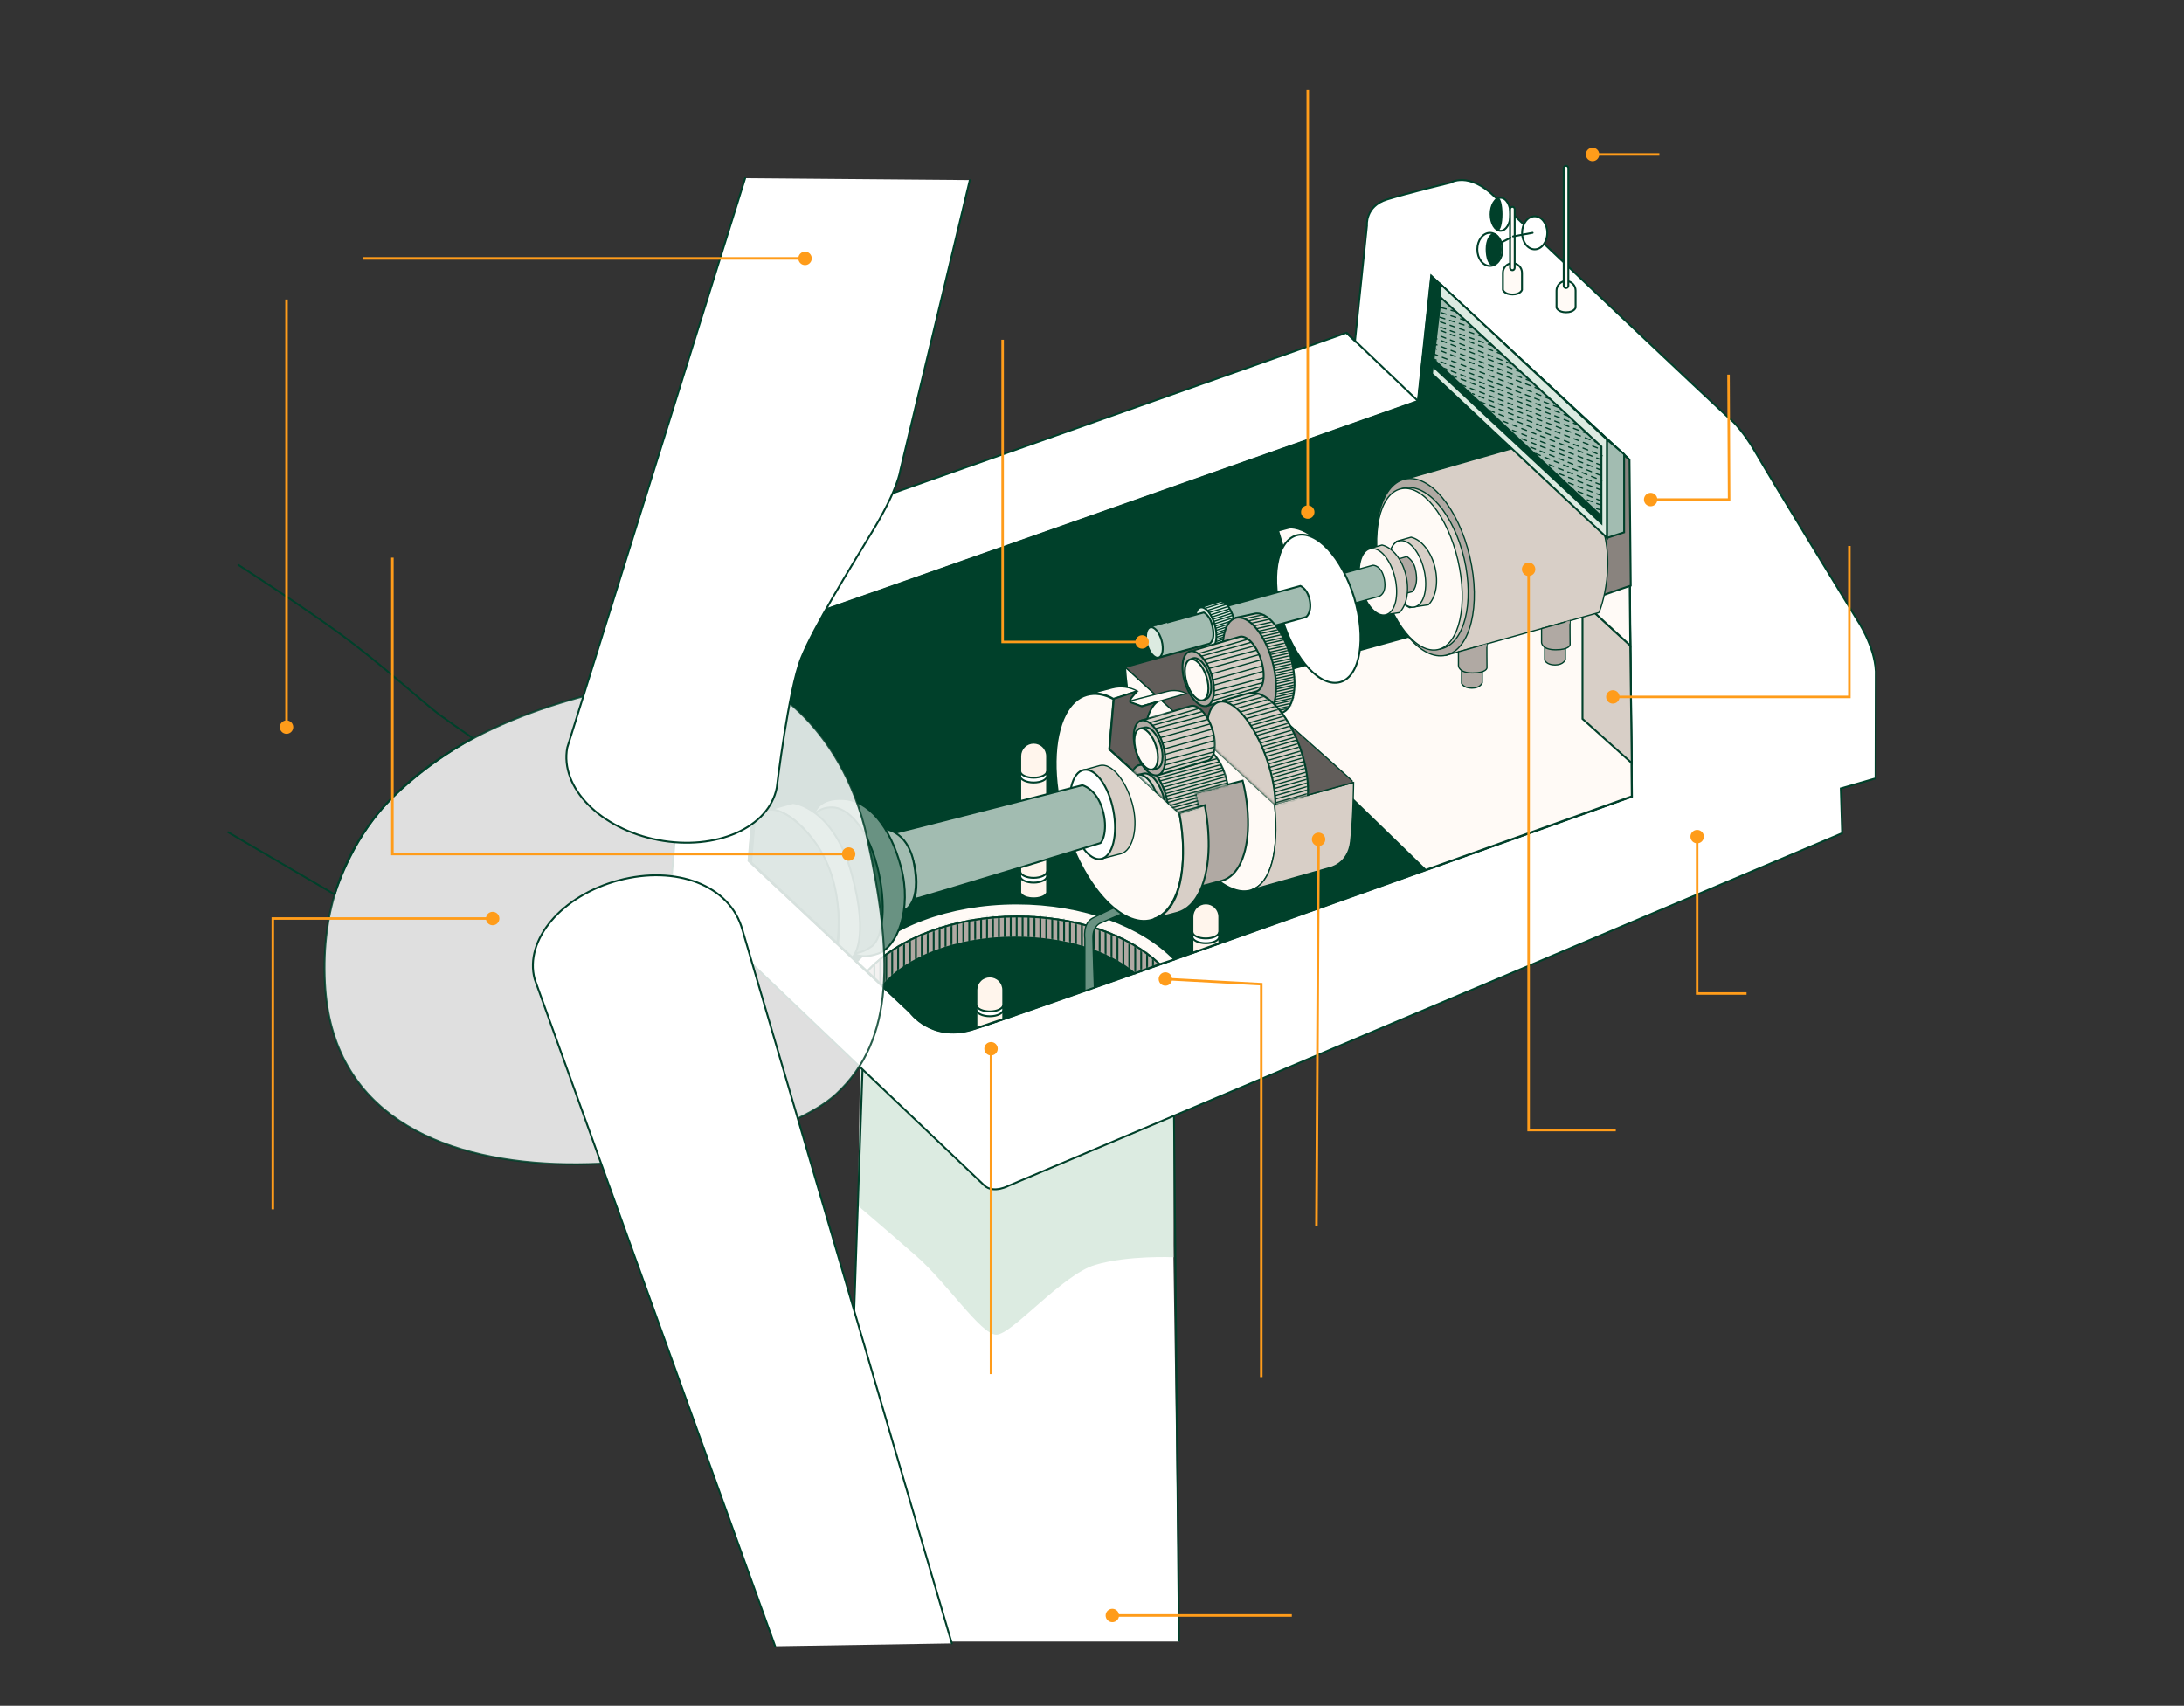 <?xml version="1.0" encoding="UTF-8"?>
<svg width="868px" height="678px" viewBox="0 0 868 678" version="1.1" xmlns="http://www.w3.org/2000/svg" xmlns:xlink="http://www.w3.org/1999/xlink">
    <rect x="0" y="0" width="868" height="678" fill="#333333" stroke="none"/>
    <title>detalle-d</title>
    <defs>
        <path d="M116.177,18.935 C103.776,7.25 83.267,-5.68434189e-14 59.524,-5.68434189e-14 C34.169,-5.68434189e-14 12.01,8.748 0,21.788 L6.153,27.568 C15.386,16.217 35.438,8.356 58.694,8.356 C78.593,8.356 95.773,13.803 106.209,22.579 L116.177,18.935 Z" id="path-1"></path>
        <path d="M69.473,51.581 C68.415,48.538 67.041,44.236 67.203,42.796 C67.47,40.478 74.205,27.085 68.911,15.676 C63.616,4.267 56.166,-1.676 47.924,0.413 C39.683,2.502 39.597,6.442 35.924,9.218 C33.453,11.269 31.427,13.805 29.972,16.668 L-5.68434189e-14,24.967 L59.267,79.398 L90.688,70.736 C90.927,70.707 81.197,61.998 69.473,51.581 Z" id="path-3"></path>
        <path d="M18.077,39.517 C23.085,38.134 24.754,28.194 21.702,17.329 C18.649,6.464 12.163,-1.215 7.183,0.159 L0,1.714 L10.932,41.063 L18.077,39.517 Z" id="path-5"></path>
        <path d="M28.398,52.614 C35.247,50.296 36.64,36.712 31.517,22.279 C26.395,7.846 16.694,-1.979 9.844,0.339 L0,3.067 L18.544,55.342 L28.398,52.614 Z" id="path-7"></path>
        <path d="M48.964,36.687 L47.276,35.733 C47.028,34.56 46.322,31.536 45.845,30.115 C44.948,28.14 43.776,26.303 42.363,24.658 C42.815,21.383 42.738,18.056 42.134,14.804 C41.689,12.715 40.783,10.751 39.483,9.057 C38.182,7.362 36.52,5.978 34.617,5.008 C33.52,4.55 30.906,5.275 30.696,5.37 C30.487,5.466 18.792,9.253 15.234,10.397 C15.41,9.793 15.623,9.201 15.873,8.623 C17.628,4.626 19.345,4.14 19.345,4.14 L12.916,6.047 L8.299,4.378 C8.299,4.378 7.955,3.691 8.919,2.47 C9.599,1.608 10.325,0.784 11.094,5.68434189e-14 L1.764,3.033 L0,23.065 L27.863,48.42 L35.294,46.131 L34.15,40.493 L48.964,36.687 Z" id="path-9"></path>
    </defs>
    <g id="Page-1" stroke="none" stroke-width="1" fill="none" fill-rule="evenodd">
        <g id="detalle-d">
            <rect id="Rectangle" fill-rule="nonzero" x="0" y="0" width="868" height="677.57" rx="15"></rect>
            <polygon id="Path" fill="#FFFFFF" fill-rule="nonzero" points="468.562 652.484 465.414 433.599 343.208 413.166 334.947 652.484"></polygon>
            <path d="M340.976,479.225 C340.976,479.225 352.098,488.678 364.194,499.257 C376.29,509.836 389.721,530.278 395.874,530.498 C402.026,530.717 422.059,506.65 435.261,502.748 C448.463,498.847 466.416,499.705 466.416,499.705 L466.416,418.737 L341.93,416.075 L340.976,479.225 Z" id="Path" fill="#DCEBE1" fill-rule="nonzero"></path>
            <polyline id="Path" stroke="#00402A" stroke-width="0.75" points="468.562 652.484 466.368 418.718 343.208 413.166 334.947 652.484"></polyline>
            <path d="M745.512,266.826 C745.006,256.466 738.071,246.364 738.071,246.364 C738.071,246.364 704.055,190.837 697.95,180.201 C691.845,169.565 687.142,166.092 686.503,165.587 C685.644,164.9 604.399,88.32 594.03,78.17 C583.661,68.02 576.497,72.59 576.497,72.59 C576.497,72.59 560.023,76.577 551.257,79.267 C542.49,81.957 543.282,89.636 543.282,89.636 L538.512,135.558 L535.088,132.286 C535.088,132.286 295.712,216.993 284.714,220.752 C275.241,223.995 275.709,242.253 275.709,242.253 L267.018,347.708 L294.444,379.121 L294.444,378.892 C297.534,381.839 387.574,467.806 391.228,471.202 C394.881,474.598 401.063,471.202 401.063,471.202 L732.138,331.167 L731.604,313.367 L745.426,309.38 L745.512,266.826 Z M386,409.245 C370.051,413.767 361.819,402.339 361.819,402.339 L297.611,342.109 L304.049,265.385 C304.784,249.293 316.45,246.364 316.45,246.364 C317.547,246.364 563.629,159.482 563.629,159.482 L568.914,109.878 L647.135,182.376 L648.47,316.563 C648.47,316.563 401.94,404.705 386,409.245 Z" id="Shape" stroke="#00402A" stroke-width="0.75" fill="#FFFFFF" fill-rule="nonzero" stroke-linecap="round" stroke-line="round"></path>
            <path d="M386,409.245 C370.051,413.767 361.819,402.339 361.819,402.339 L297.611,342.109 L304.05,265.385 C304.784,249.293 316.45,246.364 316.45,246.364 C317.547,246.364 563.629,159.482 563.629,159.482 L568.914,109.878 L647.135,182.376 L648.47,316.563 C648.47,316.563 401.94,404.705 386,409.245 Z" id="Path" stroke="#00402A" fill="#00402A" fill-rule="nonzero"></path>
            <line x1="535.155" y1="132.247" x2="563.667" y2="159.491" id="Path" stroke="#00402A" stroke-width="0.75"></line>
            <polygon id="Path" fill="#00402A" fill-rule="nonzero" points="563.667 159.491 567.187 157.965 571.699 112.406 568.952 109.859"></polygon>
            <path d="M459.309,260.74 C459.309,260.74 457.019,248.692 456.895,248.501" id="Path" stroke="#00402A" stroke-width="0.75" stroke-linecap="round" stroke-line="round"></path>
            <path d="M416.144,354.843 L416.144,300.537 C416.144,299.125 415.583,297.771 414.585,296.773 C413.587,295.775 412.233,295.214 410.821,295.214 C410.121,295.213 409.428,295.35 408.781,295.617 C408.134,295.883 407.546,296.275 407.051,296.77 C406.556,297.264 406.163,297.851 405.895,298.498 C405.627,299.144 405.489,299.837 405.489,300.537 L405.489,354.843 C405.489,354.843 406.319,357.047 410.821,357.047 C415.324,357.047 416.144,354.843 416.144,354.843 Z" id="Path" stroke="#00402A" stroke-width="0.75" fill="#FFF5EC" fill-rule="nonzero" stroke-linecap="round" stroke-line="round"></path>
            <path d="M405.498,346.44 C405.622,347.813 407.95,348.91 410.802,348.91 C413.654,348.91 416.106,347.756 416.106,346.325 L416.106,348.233 C416.106,349.664 413.731,350.818 410.802,350.818 C407.874,350.818 405.489,349.664 405.489,348.233 L405.498,346.44 Z" id="Path" stroke="#00402A" stroke-width="0.75" fill="#FFFFFF" fill-rule="nonzero" stroke-linecap="round" stroke-line="round"></path>
            <path d="M405.498,306.642 C405.622,308.016 407.95,309.113 410.802,309.113 C413.654,309.113 416.106,307.959 416.106,306.528 L416.106,308.436 C416.106,309.867 413.731,311.021 410.802,311.021 C407.874,311.021 405.489,309.867 405.489,308.436 L405.498,306.642 Z" id="Path" stroke="#00402A" stroke-width="0.75" fill="#FFFFFF" fill-rule="nonzero" stroke-linecap="round" stroke-line="round"></path>
            <path d="M484.587,374.895 L484.587,364.402 C484.587,362.988 484.026,361.631 483.026,360.631 C482.026,359.631 480.669,359.069 479.255,359.069 C477.841,359.069 476.484,359.631 475.484,360.631 C474.484,361.631 473.923,362.988 473.923,364.402 L473.923,378.711 L484.587,374.895 Z" id="Path" stroke="#00402A" stroke-width="0.75" fill="#FFF5EC" fill-rule="nonzero" stroke-linecap="round" stroke-line="round"></path>
            <path d="M473.932,370.516 C474.056,371.89 476.384,372.987 479.236,372.987 C482.088,372.987 484.54,371.823 484.54,370.392 L484.54,372.3 C484.54,373.731 482.164,374.895 479.236,374.895 C476.307,374.895 473.923,373.731 473.923,372.3 L473.932,370.516 Z" id="Path" stroke="#00402A" stroke-width="0.75" fill="#FFFFFF" fill-rule="nonzero" stroke-linecap="round" stroke-line="round"></path>
            <path d="M398.726,405.039 L398.726,393.439 C398.726,392.739 398.588,392.046 398.319,391.4 C398.051,390.753 397.658,390.166 397.163,389.672 C396.668,389.177 396.08,388.786 395.433,388.519 C394.786,388.252 394.093,388.115 393.393,388.116 C392.693,388.115 392,388.252 391.353,388.519 C390.706,388.786 390.118,389.177 389.623,389.672 C389.128,390.166 388.735,390.753 388.467,391.4 C388.199,392.046 388.061,392.739 388.061,393.439 L388.061,408.606 L398.726,405.039 Z" id="Path" stroke="#00402A" stroke-width="0.75" fill="#FFF5EC" fill-rule="nonzero" stroke-linecap="round" stroke-line="round"></path>
            <path d="M388.089,399.544 C388.213,400.918 390.541,402.015 393.393,402.015 C396.245,402.015 398.706,400.86 398.706,399.43 L398.706,401.337 C398.706,402.768 396.322,403.922 393.393,403.922 C390.465,403.922 388.08,402.768 388.08,401.337 L388.089,399.544 Z" id="Path" stroke="#00402A" stroke-width="0.75" fill="#FFFFFF" fill-rule="nonzero" stroke-linecap="round" stroke-line="round"></path>
            <polygon id="Path" stroke="#00402A" stroke-width="0.75" fill="#FFFAF6" fill-rule="nonzero" stroke-linecap="round" stroke-line="round" points="647.659 228.85 490.645 272.139 566.586 345.762 648.527 316.515"></polygon>
            <path d="M647.927,256.59 C647.927,256.686 628.944,239.095 628.944,239.095 L628.944,285.732 L648.527,303.313 L647.927,256.59 Z" id="Path" stroke="#00402A" stroke-width="0.75" fill="#D8CFC7" fill-rule="nonzero" stroke-linecap="round" stroke-line="round"></path>
            <polygon id="Path" stroke="#00402A" stroke-width="0.75" fill="#FFFAF6" fill-rule="nonzero" stroke-linecap="round" stroke-line="round" points="647.688 232.199 628.944 239.105 647.936 256.59"></polygon>
            <path d="M344.696,386.075 C356.706,373.035 378.865,364.287 404.22,364.287 C427.963,364.287 448.453,371.537 460.873,383.223 L466.759,381.315 C453.767,367.96 430.51,359.108 404.058,359.108 C376.996,359.108 353.338,368.38 340.527,382.202 L344.696,386.075 Z" id="Path" stroke="#00402A" stroke-width="0.75" fill="#FFFAF6" fill-rule="nonzero" stroke-linecap="round" stroke-line="round"></path>
            <path d="M460.873,383.222 C448.472,371.537 427.963,364.287 404.22,364.287 C378.865,364.287 356.706,373.035 344.696,386.075 L350.849,391.855 C360.082,380.504 380.134,372.643 403.39,372.643 C423.289,372.643 440.469,378.09 450.905,386.866 L460.873,383.222 Z" id="Path" stroke="#00402A" stroke-width="0.75" fill="#B0A9A3" fill-rule="nonzero" stroke-linecap="round" stroke-line="round"></path>
            <g id="Clipped" transform="translate(344.696, 364.287)">
                <mask id="mask-2" fill="white">
                    <use xlink:href="#path-1"></use>
                </mask>
                <g id="Path"></g>
                <g id="Group" mask="url(#mask-2)" stroke="#00402A" stroke-linecap="round" stroke-line="round" stroke-width="0.75">
                    <g transform="translate(2.323, -1.307)" id="Path">
                        <line x1="0.5" y1="19.689" x2="0.5" y2="26.071"></line>
                        <line x1="2.856" y1="17.934" x2="2.856" y2="28.189"></line>
                        <line x1="5.213" y1="14.519" x2="5.213" y2="28.189"></line>
                        <line x1="7.569" y1="14.805" x2="7.569" y2="25.136"></line>
                        <line x1="9.925" y1="12.525" x2="9.925" y2="23.495"></line>
                        <line x1="12.281" y1="11.552" x2="12.281" y2="21.254"></line>
                        <line x1="14.637" y1="9.664" x2="14.637" y2="21.034"></line>
                        <line x1="16.993" y1="9.063" x2="16.993" y2="20.472"></line>
                        <line x1="19.35" y1="7.422" x2="19.35" y2="18.573"></line>
                        <line x1="21.706" y1="7.422" x2="21.706" y2="17.114"></line>
                        <line x1="24.062" y1="6.268" x2="24.062" y2="14.986"></line>
                        <line x1="26.418" y1="4.694" x2="26.418" y2="14.767"></line>
                        <line x1="28.774" y1="4.141" x2="28.774" y2="13.87"></line>
                        <line x1="31.131" y1="3.511" x2="31.131" y2="13.87"></line>
                        <line x1="33.487" y1="2.729" x2="33.487" y2="13.088"></line>
                        <line x1="35.843" y1="1.947" x2="35.843" y2="11.972"></line>
                        <line x1="38.199" y1="1.947" x2="38.199" y2="12.42"></line>
                        <line x1="40.555" y1="1.317" x2="40.555" y2="11.638"></line>
                        <line x1="42.911" y1="1.317" x2="42.911" y2="11.638"></line>
                        <line x1="45.267" y1="0.601" x2="45.267" y2="11.409"></line>
                        <line x1="47.624" y1="0.601" x2="47.624" y2="11.075"></line>
                        <line x1="49.98" y1="0.601" x2="49.98" y2="10.064"></line>
                        <line x1="52.326" y1="0" x2="52.326" y2="10.064"></line>
                        <line x1="54.683" y1="0" x2="54.683" y2="9.664"></line>
                        <line x1="57.039" y1="0" x2="57.039" y2="10.513"></line>
                        <line x1="59.395" y1="0.601" x2="59.395" y2="9.845"></line>
                        <line x1="61.751" y1="0.601" x2="61.751" y2="10.064"></line>
                        <line x1="64.107" y1="0.601" x2="64.107" y2="10.064"></line>
                        <line x1="66.463" y1="0.601" x2="66.463" y2="10.627"></line>
                        <line x1="68.82" y1="0.601" x2="68.82" y2="10.513"></line>
                        <line x1="71.176" y1="0.601" x2="71.176" y2="11.409"></line>
                        <line x1="73.532" y1="1.317" x2="73.532" y2="11.743"></line>
                        <line x1="75.888" y1="1.508" x2="75.888" y2="10.904"></line>
                        <line x1="78.244" y1="1.947" x2="78.244" y2="12.268"></line>
                        <line x1="80.601" y1="2.729" x2="80.601" y2="13.422"></line>
                        <line x1="82.957" y1="2.729" x2="82.957" y2="14.319"></line>
                        <line x1="85.313" y1="2.729" x2="85.313" y2="15.778"></line>
                        <line x1="87.669" y1="4.141" x2="87.669" y2="16.398"></line>
                        <line x1="90.025" y1="5.333" x2="90.025" y2="15.549"></line>
                        <line x1="92.381" y1="6.001" x2="92.381" y2="18.01"></line>
                        <line x1="94.738" y1="7.107" x2="94.738" y2="18.344"></line>
                        <line x1="97.094" y1="8.071" x2="97.094" y2="20.7"></line>
                        <line x1="99.45" y1="9.063" x2="99.45" y2="22.15"></line>
                        <line x1="101.806" y1="10.904" x2="101.806" y2="23.161"></line>
                        <line x1="104.162" y1="12.01" x2="104.162" y2="25.136"></line>
                        <line x1="106.518" y1="13.87" x2="106.518" y2="23.495"></line>
                        <line x1="108.875" y1="15.349" x2="108.875" y2="23.495"></line>
                        <line x1="111.231" y1="17.934" x2="111.231" y2="21.368"></line>
                    </g>
                </g>
            </g>
            <path d="M431.159,393.763 L431.159,373.159 C431.159,373.159 430.205,366.997 434.249,364.927 C438.294,362.857 445.324,359.623 445.324,359.623 L447.671,362.418 L437.598,366.806 C437.598,366.806 434.297,367.759 434.354,372.644 C434.431,378.529 434.936,392.437 434.936,392.437 L431.159,393.763 Z" id="Path" stroke="#00402A" stroke-width="0.5" fill="#699282" fill-rule="nonzero" stroke-linecap="round" stroke-line="round"></path>
            <path d="M636.995,236.711 C636.995,236.501 648.117,232.771 648.117,232.771 L647.621,182.862 L626.196,163.03 L636.995,236.711 Z" id="Path" stroke="#00402A" stroke-width="0.75" fill="#89837E" fill-rule="nonzero"></path>
            <path d="M603.598,177.568 L559.022,190.341 L574.542,260.492 C574.542,260.492 635.192,243.56 635.459,243.474 C635.726,243.388 643.92,222.268 634.352,203.324 C624.785,184.379 603.216,177.606 603.598,177.568 Z" id="Path" stroke="#00402A" stroke-width="0.5" fill="#D8CFC7" fill-rule="nonzero" stroke-linecap="round" stroke-line="round"></path>
            <path d="M574.63,260.44 C584.394,258.164 588.658,240.651 584.153,221.323 C579.648,201.995 568.081,188.172 558.317,190.448 C548.553,192.724 544.29,210.237 548.795,229.564 C553.299,248.892 564.867,262.716 574.63,260.44 Z" id="Path" stroke="#00402A" stroke-width="0.5" fill="#B0A9A3" fill-rule="nonzero" stroke-linecap="round" stroke-line="round"></path>
            <path d="M572.824,257.866 C581.957,255.737 586.029,239.716 581.918,222.081 C577.808,204.447 567.073,191.877 557.94,194.006 C548.807,196.134 544.735,212.155 548.845,229.79 C552.956,247.425 563.691,259.995 572.824,257.866 Z" id="Path" stroke="#00402A" stroke-width="0.5" fill="#D8CFC7" fill-rule="nonzero" stroke-linecap="round" stroke-line="round"></path>
            <path d="M571.579,258.161 C580.024,256.193 583.539,240.301 579.428,222.667 C575.318,205.032 565.14,192.332 556.695,194.3 C548.249,196.269 544.735,212.16 548.845,229.795 C552.955,247.429 563.134,260.129 571.579,258.161 Z" id="Path" stroke="#00402A" stroke-width="0.5" fill="#FFFAF6" fill-rule="nonzero" stroke-linecap="round" stroke-line="round"></path>
            <path d="M567.702,240.393 C570.564,237.531 571.766,231.808 570.354,225.712 C568.856,219.292 564.926,214.484 560.815,213.531 L555.025,215.162 C552.087,218.024 550.885,223.747 552.306,229.909 C553.603,235.471 556.723,239.821 560.195,241.509 L567.702,240.393 Z" id="Path" stroke="#00402A" stroke-width="0.5" fill="#D8CFC7" fill-rule="nonzero" stroke-linecap="round" stroke-line="round"></path>
            <path d="M562.243,241.252 C565.993,240.378 567.663,233.788 565.972,226.533 C564.281,219.278 559.87,214.106 556.119,214.98 C552.369,215.854 550.699,222.444 552.39,229.699 C554.081,236.954 558.492,242.127 562.243,241.252 Z" id="Path" stroke="#00402A" stroke-width="0.5" fill="#FFFAF6" fill-rule="nonzero" stroke-linecap="round" stroke-line="round"></path>
            <path d="M558.182,235.976 L561.349,235.146 C561.349,235.146 564.039,232.733 562.523,226.275 C562.332,225.24 561.929,224.256 561.34,223.384 C560.75,222.513 559.987,221.772 559.098,221.21 C559.022,221.21 557.524,221.687 554.948,222.412" id="Path" fill="#B0A9A3" fill-rule="nonzero"></path>
            <path d="M558.182,235.976 L561.349,235.146 C561.349,235.146 564.039,232.733 562.523,226.275 C562.332,225.24 561.929,224.256 561.34,223.384 C560.75,222.513 559.987,221.772 559.098,221.21 C559.022,221.21 557.524,221.687 554.948,222.412" id="Path" stroke="#00402A" stroke-width="0.5" stroke-linecap="round" stroke-line="round"></path>
            <path d="M556.17,243.493 C559.031,240.631 560.233,234.908 558.812,228.812 C557.324,222.392 553.394,217.585 549.273,216.631 L543.482,218.262 C540.554,221.124 539.342,226.847 540.773,233.01 C542.071,238.571 545.19,242.921 548.653,244.609 L556.17,243.493 Z" id="Path" stroke="#00402A" stroke-width="0.5" fill="#D8CFC7" fill-rule="nonzero" stroke-linecap="round" stroke-line="round"></path>
            <path d="M550.699,244.373 C554.449,243.499 556.119,236.909 554.428,229.654 C552.737,222.399 548.326,217.226 544.575,218.1 C540.825,218.975 539.155,225.564 540.846,232.819 C542.537,240.074 546.948,245.247 550.699,244.373 Z" id="Path" stroke="#00402A" stroke-width="0.5" fill="#FFFAF6" fill-rule="nonzero" stroke-linecap="round" stroke-line="round"></path>
            <path d="M533.533,241.051 L547.975,237.083 C547.975,237.083 551.228,236.253 550.208,230.405 C549.187,224.558 545.657,224.682 545.657,224.682 L530.328,228.888 C530.328,228.888 528.725,230.338 529.689,235.432 C530.652,240.526 533.256,240.994 533.256,240.994" id="Path" fill="#A2BCB1" fill-rule="nonzero"></path>
            <path d="M533.533,241.051 L547.975,237.083 C547.975,237.083 551.228,236.253 550.208,230.405 C549.187,224.558 545.657,224.682 545.657,224.682 L530.328,228.888 C530.328,228.888 528.725,230.338 529.689,235.432 C530.652,240.526 533.256,240.994 533.256,240.994" id="Path" stroke="#00402A" stroke-width="0.5" stroke-linecap="round" stroke-line="round"></path>
            <polygon id="Path" stroke="#00402A" stroke-width="0.75" fill="#DCEBE1" fill-rule="nonzero" stroke-linecap="round" stroke-line="round" points="569.124 148.578 638.721 213.788 638.721 174.792 572.643 113.055"></polygon>
            <polygon id="Path" stroke="#00402A" stroke-width="0.75" fill="#A2BCB1" fill-rule="nonzero" stroke-linecap="round" stroke-line="round" points="572.643 118.292 636.46 177.511 636.46 208.027 569.429 145.545"></polygon>
            <path d="M636.461,204.707 C636.356,204.63 569.686,142.263 569.686,142.263 L569.391,145.535 L636.069,207.683 C636.121,206.682 636.252,205.687 636.461,204.707 Z" id="Path" fill="#00402A" fill-rule="nonzero"></path>
            <polygon id="Path" stroke="#00402A" stroke-width="0.75" fill="#A2BCB1" fill-rule="nonzero" stroke-linecap="round" stroke-line="round" points="638.721 213.788 645.484 211.594 645.484 180.535 638.721 174.792"></polygon>
            <line x1="634.658" y1="175.832" x2="633.77" y2="175.488" id="Path" stroke="#00402A" stroke-width="0.5" stroke-linecap="round" stroke-line="round"></line>
            <line x1="631.939" y1="174.773" x2="585.245" y2="156.477" id="Path" stroke="#00402A" stroke-width="0.5" stroke-linecap="round" stroke-line="round" stroke-dasharray="2.06"></line>
            <line x1="584.329" y1="156.114" x2="583.442" y2="155.771" id="Path" stroke="#00402A" stroke-width="0.5" stroke-linecap="round" stroke-line="round"></line>
            <line x1="588.355" y1="159.711" x2="636.461" y2="178.684" id="Path" stroke="#00402A" stroke-width="0.5" stroke-linecap="round" stroke-line="round" stroke-dasharray="2"></line>
            <line x1="592.046" y1="163.164" x2="636.718" y2="181.136" id="Path" stroke="#00402A" stroke-width="0.5" stroke-linecap="round" stroke-line="round" stroke-dasharray="2"></line>
            <line x1="636.46" y1="182.757" x2="595.766" y2="166.779" id="Path" stroke="#00402A" stroke-width="0.5" stroke-linecap="round" stroke-line="round" stroke-dasharray="2"></line>
            <line x1="636.46" y1="184.961" x2="599" y2="170.175" id="Path" stroke="#00402A" stroke-width="0.5" stroke-linecap="round" stroke-line="round" stroke-dasharray="2"></line>
            <line x1="636.46" y1="186.888" x2="602.902" y2="173.638" id="Path" stroke="#00402A" stroke-width="0.5" stroke-linecap="round" stroke-line="round" stroke-dasharray="2"></line>
            <line x1="636.222" y1="188.986" x2="606.756" y2="177.091" id="Path" stroke="#00402A" stroke-width="0.5" stroke-linecap="round" stroke-line="round" stroke-dasharray="2"></line>
            <line x1="610.323" y1="180.258" x2="636.613" y2="191.028" id="Path" stroke="#00402A" stroke-width="0.5" stroke-linecap="round" stroke-line="round" stroke-dasharray="2"></line>
            <line x1="636.165" y1="192.669" x2="614.234" y2="184.112" id="Path" stroke="#00402A" stroke-width="0.5" stroke-linecap="round" stroke-line="round" stroke-dasharray="2"></line>
            <line x1="636.461" y1="194.824" x2="617.974" y2="187.632" id="Path" stroke="#00402A" stroke-width="0.5" stroke-linecap="round" stroke-line="round" stroke-dasharray="2"></line>
            <line x1="636.46" y1="196.98" x2="621.77" y2="191.256" id="Path" stroke="#00402A" stroke-width="0.5" stroke-linecap="round" stroke-line="round" stroke-dasharray="2"></line>
            <line x1="636.46" y1="199.126" x2="625.061" y2="194.481" id="Path" stroke="#00402A" stroke-width="0.5" stroke-linecap="round" stroke-line="round" stroke-dasharray="2"></line>
            <line x1="636.46" y1="200.824" x2="628.572" y2="197.829" id="Path" stroke="#00402A" stroke-width="0.5" stroke-linecap="round" stroke-line="round" stroke-dasharray="2"></line>
            <line x1="636.46" y1="202.751" x2="632.254" y2="201.511" id="Path" stroke="#00402A" stroke-width="0.5" stroke-linecap="round" stroke-line="round" stroke-dasharray="2"></line>
            <line x1="630.966" y1="172.417" x2="580.408" y2="152.785" id="Path" stroke="#00402A" stroke-width="0.5" stroke-linecap="round" stroke-line="round" stroke-dasharray="2"></line>
            <line x1="627.217" y1="168.935" x2="577.184" y2="149.275" id="Path" stroke="#00402A" stroke-width="0.5" stroke-linecap="round" stroke-line="round" stroke-dasharray="2"></line>
            <line x1="623.468" y1="165.453" x2="573.845" y2="146.327" id="Path" stroke="#00402A" stroke-width="0.5" stroke-linecap="round" stroke-line="round" stroke-dasharray="2"></line>
            <line x1="619.28" y1="161.905" x2="569.934" y2="142.76" id="Path" stroke="#00402A" stroke-width="0.5" stroke-linecap="round" stroke-line="round" stroke-dasharray="2"></line>
            <line x1="616.113" y1="158.633" x2="570.163" y2="140.833" id="Path" stroke="#00402A" stroke-width="0.5" stroke-linecap="round" stroke-line="round" stroke-dasharray="2"></line>
            <line x1="611.926" y1="154.75" x2="570.049" y2="138.448" id="Path" stroke="#00402A" stroke-width="0.5" stroke-linecap="round" stroke-line="round" stroke-dasharray="2"></line>
            <line x1="608.434" y1="151.507" x2="570.325" y2="136.807" id="Path" stroke="#00402A" stroke-width="0.5" stroke-linecap="round" stroke-line="round" stroke-dasharray="2"></line>
            <line x1="604.59" y1="147.939" x2="570.106" y2="134.317" id="Path" stroke="#00402A" stroke-width="0.5" stroke-linecap="round" stroke-line="round" stroke-dasharray="2"></line>
            <line x1="600.641" y1="144.629" x2="570.44" y2="132.782" id="Path" stroke="#00402A" stroke-width="0.5" stroke-linecap="round" stroke-line="round" stroke-dasharray="2"></line>
            <line x1="596.94" y1="140.842" x2="570.955" y2="130.75" id="Path" stroke="#00402A" stroke-width="0.5" stroke-linecap="round" stroke-line="round" stroke-dasharray="2"></line>
            <line x1="593.334" y1="137.494" x2="570.612" y2="129.386" id="Path" stroke="#00402A" stroke-width="0.5" stroke-linecap="round" stroke-line="round" stroke-dasharray="2"></line>
            <line x1="589.499" y1="133.945" x2="571.127" y2="127.468" id="Path" stroke="#00402A" stroke-width="0.5" stroke-linecap="round" stroke-line="round" stroke-dasharray="2"></line>
            <line x1="585.655" y1="130.378" x2="571.575" y2="125.875" id="Path" stroke="#00402A" stroke-width="0.5" stroke-linecap="round" stroke-line="round" stroke-dasharray="2"></line>
            <line x1="582.364" y1="127.344" x2="571.461" y2="123.853" id="Path" stroke="#00402A" stroke-width="0.5" stroke-linecap="round" stroke-line="round" stroke-dasharray="2"></line>
            <line x1="578.615" y1="123.863" x2="571.918" y2="122.041" id="Path" stroke="#00402A" stroke-width="0.5" stroke-linecap="round" stroke-line="round" stroke-dasharray="2"></line>
            <path d="M580.876,266.463 L580.876,271.605 C580.876,271.605 581.601,273.513 584.987,273.513 C588.374,273.513 589.108,271.385 589.108,271.385 L589.108,266.883" id="Path" fill="#B0A9A3" fill-rule="nonzero"></path>
            <path d="M580.876,266.463 L580.876,271.605 C580.876,271.605 581.601,273.513 584.987,273.513 C588.374,273.513 589.108,271.385 589.108,271.385 L589.108,266.883" id="Path" stroke="#00402A" stroke-width="0.5" stroke-linecap="round" stroke-line="round"></path>
            <path d="M579.636,259.061 L579.636,264.546 C579.636,264.546 579.636,267.474 585.254,267.474 C590.873,267.474 590.978,265.443 590.978,265.443 C590.978,265.443 590.873,255.846 590.978,255.846 C591.083,255.846 579.636,259.061 579.636,259.061 Z" id="Path" stroke="#00402A" stroke-width="0.5" fill="#B0A9A3" fill-rule="nonzero" stroke-linecap="round" stroke-line="round"></path>
            <path d="M613.91,257.249 L613.91,262.39 C613.91,262.39 614.635,264.298 618.021,264.298 C621.408,264.298 622.142,262.171 622.142,262.171 L622.142,257.668" id="Path" fill="#B0A9A3" fill-rule="nonzero"></path>
            <path d="M613.91,257.249 L613.91,262.39 C613.91,262.39 614.635,264.298 618.021,264.298 C621.408,264.298 622.142,262.171 622.142,262.171 L622.142,257.668" id="Path" stroke="#00402A" stroke-width="0.5" stroke-linecap="round" stroke-line="round"></path>
            <path d="M612.67,249.846 L612.67,255.331 C612.67,255.331 612.67,258.26 618.288,258.26 C623.907,258.26 624.012,256.228 624.012,256.228 C624.012,256.228 623.907,246.631 624.012,246.631 C624.117,246.631 612.67,249.846 612.67,249.846 Z" id="Path" stroke="#00402A" stroke-width="0.5" fill="#B0A9A3" fill-rule="nonzero" stroke-linecap="round" stroke-line="round"></path>
            <path d="M528.754,267.808 C536.614,265.452 539.094,250.523 534.287,234.421 C529.479,218.319 521.151,210.182 512.967,209.62 C512.633,209.62 507.958,210.917 507.958,210.917 L525.358,269.106 L528.754,267.808 Z" id="Path" stroke="#00402A" stroke-width="0.75" fill="#FFFAF6" fill-rule="nonzero" stroke-linecap="round" stroke-line="round"></path>
            <path d="M532.765,271.084 C540.645,268.703 543.093,253.732 538.233,237.643 C533.373,221.555 523.046,210.443 515.166,212.823 C507.286,215.203 504.838,230.175 509.698,246.263 C514.558,262.352 524.886,273.464 532.765,271.084 Z" id="Path" stroke="#00402A" stroke-width="0.752" fill="#FFFFFF" fill-rule="nonzero" stroke-linecap="round" stroke-line="round"></path>
            <path d="M486.543,241.184 L516.82,232.895 C516.82,232.895 519.281,233.849 520.292,237.55 C521.828,243.102 519.129,245.239 519.129,245.239 L488.689,253.595" id="Path" fill="#A2BCB1" fill-rule="nonzero"></path>
            <path d="M486.543,241.184 L516.82,232.895 C516.82,232.895 519.281,233.849 520.293,237.55 C521.828,243.102 519.129,245.239 519.129,245.239 L488.689,253.595" id="Path" stroke="#00402A" stroke-width="0.75" stroke-linecap="round" stroke-line="round"></path>
            <path d="M488.957,254.806 C490.931,254.253 491.551,250.247 490.33,245.849 C489.109,241.452 486.667,238.475 484.693,239.029 L477.176,241.404 L481.335,257.373 L488.957,254.806 Z" id="Path" stroke="#00402A" stroke-width="0.75" fill="#DCEBE1" fill-rule="nonzero" stroke-linecap="round" stroke-line="round"></path>
            <path d="M481.457,257.405 C483.432,256.858 484.046,252.85 482.828,248.454 C481.611,244.057 479.022,240.936 477.047,241.483 C475.072,242.03 474.458,246.038 475.676,250.434 C476.894,254.831 479.482,257.952 481.457,257.405 Z" id="Path" stroke="#00402A" stroke-width="0.75" fill="#DCEBE1" fill-rule="nonzero" stroke-linecap="round" stroke-line="round"></path>
            <line x1="480.676" y1="243.445" x2="487.945" y2="241.137" id="Path" stroke="#00402A" stroke-width="0.5" stroke-linecap="round" stroke-line="round"></line>
            <line x1="483.052" y1="255.875" x2="490.301" y2="253.576" id="Path" stroke="#00402A" stroke-width="0.5" stroke-linecap="round" stroke-line="round"></line>
            <line x1="479.799" y1="242.644" x2="487.316" y2="240.259" id="Path" stroke="#00402A" stroke-width="0.5" stroke-linecap="round" stroke-line="round"></line>
            <line x1="479.084" y1="241.757" x2="486.6" y2="239.372" id="Path" stroke="#00402A" stroke-width="0.5" stroke-linecap="round" stroke-line="round"></line>
            <line x1="481.115" y1="244.409" x2="488.632" y2="242.014" id="Path" stroke="#00402A" stroke-width="0.5" stroke-linecap="round" stroke-line="round"></line>
            <line x1="481.754" y1="245.22" x2="489.042" y2="242.901" id="Path" stroke="#00402A" stroke-width="0.5" stroke-linecap="round" stroke-line="round"></line>
            <line x1="483.338" y1="254.988" x2="490.855" y2="252.603" id="Path" stroke="#00402A" stroke-width="0.5" stroke-linecap="round" stroke-line="round"></line>
            <line x1="482.165" y1="246.097" x2="489.452" y2="243.779" id="Path" stroke="#00402A" stroke-width="0.5" stroke-linecap="round" stroke-line="round"></line>
            <line x1="483.5" y1="254.129" x2="490.788" y2="251.725" id="Path" stroke="#00402A" stroke-width="0.5" stroke-linecap="round" stroke-line="round"></line>
            <line x1="483.643" y1="253.223" x2="490.836" y2="250.943" id="Path" stroke="#00402A" stroke-width="0.5" stroke-linecap="round" stroke-line="round"></line>
            <line x1="483.462" y1="251.458" x2="490.979" y2="249.073" id="Path" stroke="#00402A" stroke-width="0.5" stroke-linecap="round" stroke-line="round"></line>
            <line x1="483.424" y1="250.533" x2="490.788" y2="248.196" id="Path" stroke="#00402A" stroke-width="0.5" stroke-linecap="round" stroke-line="round"></line>
            <line x1="483.195" y1="249.703" x2="490.712" y2="247.309" id="Path" stroke="#00402A" stroke-width="0.5" stroke-linecap="round" stroke-line="round"></line>
            <line x1="483.052" y1="248.816" x2="490.568" y2="246.431" id="Path" stroke="#00402A" stroke-width="0.5" stroke-linecap="round" stroke-line="round"></line>
            <line x1="482.966" y1="247.833" x2="490.149" y2="245.544" id="Path" stroke="#00402A" stroke-width="0.5" stroke-linecap="round" stroke-line="round"></line>
            <line x1="483.462" y1="252.345" x2="490.979" y2="249.961" id="Path" stroke="#00402A" stroke-width="0.5" stroke-linecap="round" stroke-line="round"></line>
            <line x1="482.604" y1="246.937" x2="489.748" y2="244.666" id="Path" stroke="#00402A" stroke-width="0.5" stroke-linecap="round" stroke-line="round"></line>
            <path d="M457.83,249.159 C457.83,249.102 466.339,246.727 478.473,243.436 C478.473,243.436 480.724,244.571 481.669,248.129 C483.414,254.663 480.715,255.827 480.715,255.827 L460.215,261.388" id="Path" fill="#A2BCB1" fill-rule="nonzero"></path>
            <path d="M457.83,249.159 C457.83,249.102 466.339,246.727 478.473,243.436 C478.473,243.436 480.724,244.571 481.669,248.129 C483.414,254.663 480.715,255.827 480.715,255.827 L460.215,261.388" id="Path" stroke="#00402A" stroke-width="0.75" stroke-linecap="round" stroke-line="round"></path>
            <path d="M460.461,261.377 C462.05,260.937 462.593,257.889 461.673,254.568 C460.753,251.248 458.72,248.913 457.13,249.353 C455.541,249.793 454.999,252.841 455.918,256.162 C456.838,259.482 458.872,261.818 460.461,261.377 Z" id="Path" stroke="#00402A" stroke-width="0.75" fill="#DCEBE1" fill-rule="nonzero" stroke-linecap="round" stroke-line="round"></path>
            <path d="M506.547,319.635 L506.632,320.588 C508.283,338.007 505.192,350.961 497.494,353.632 C485.37,357.839 466.415,334.907 455.15,302.416 C450.504,289.062 447.89,276.107 447.28,265.214 L506.547,319.635 Z" id="Path" stroke="#00402A" stroke-width="0.5" fill="#FFFAF6" fill-rule="nonzero" stroke-linecap="round" stroke-line="round"></path>
            <path d="M506.547,319.635 L506.632,320.589 C508.283,338.007 505.192,350.961 497.494,353.632 L528.343,344.904 C528.343,344.904 535.736,343.606 536.776,334.535 C537.816,325.463 537.969,311.011 537.969,311.011 L506.547,319.673" id="Path" fill="#D8CFC7" fill-rule="nonzero"></path>
            <path d="M506.547,319.635 L506.632,320.589 C508.283,338.007 505.192,350.961 497.494,353.632 L528.343,344.904 C528.343,344.904 535.736,343.606 536.776,334.535 C537.816,325.463 537.969,311.011 537.969,311.011 L506.547,319.673" id="Path" stroke="#00402A" stroke-width="0.5" stroke-linecap="round" stroke-line="round"></path>
            <path d="M537.969,310.973 L506.547,319.635 L447.28,265.204 L477.252,256.905 C477.252,256.905 538.522,310.935 537.969,310.973 Z" id="Path" stroke="#00402A" stroke-width="0.5" fill="#615D5A" fill-rule="nonzero" stroke-linecap="round" stroke-line="round"></path>
            <g id="Clipped" transform="translate(447.261, 240.256)">
                <mask id="mask-4" fill="white">
                    <use xlink:href="#path-3"></use>
                </mask>
                <g id="Path"></g>
                <g id="Group" mask="url(#mask-4)">
                    <g transform="translate(22.702, 3.555)">
                        <path d="M39.369,39.517 C44.377,38.134 46.046,28.194 42.994,17.329 C39.941,6.464 33.455,-1.215 28.475,0.159 L21.292,1.714 L32.224,41.063 L39.369,39.517 Z" id="Path" stroke="#00402A" stroke-width="0.75" fill="#D8CFC7" fill-rule="nonzero" stroke-linecap="round" stroke-line="round"></path>
                        <g id="Clipped" stroke="none" stroke-width="1" fill="none" fill-rule="evenodd" transform="translate(21.292, 0)">
                            <mask id="mask-6" fill="white">
                                <use xlink:href="#path-5"></use>
                            </mask>
                            <g id="Path"></g>
                            <g id="Group" mask="url(#mask-6)" stroke="#00402A" stroke-linecap="round" stroke-line="round" stroke-width="0.5">
                                <g transform="translate(4.083, 0.273)" id="Path">
                                    <line x1="1.431" y1="3.759" x2="8.891" y2="2.109"></line>
                                    <line x1="10.159" y1="18.125" x2="17.581" y2="16.475"></line>
                                    <line x1="0.63" y1="2.748" x2="8.337" y2="1.04"></line>
                                    <line x1="5.68434189e-14" y1="1.708" x2="7.708" y2="0"></line>
                                    <line x1="2.557" y1="4.818" x2="10.255" y2="3.12"></line>
                                    <line x1="3.797" y1="5.838" x2="11.256" y2="4.179"></line>
                                    <line x1="9.654" y1="17.152" x2="17.352" y2="15.444"></line>
                                    <line x1="4.512" y1="6.869" x2="11.972" y2="5.218"></line>
                                    <line x1="9.329" y1="16.141" x2="16.798" y2="14.395"></line>
                                    <line x1="9.034" y1="15.168" x2="16.408" y2="13.536"></line>
                                    <line x1="7.965" y1="13.126" x2="15.663" y2="11.419"></line>
                                    <line x1="7.622" y1="11.877" x2="15.167" y2="10.207"></line>
                                    <line x1="6.992" y1="11.047" x2="14.69" y2="9.349"></line>
                                    <line x1="6.411" y1="9.874" x2="14.109" y2="8.166"></line>
                                    <line x1="5.724" y1="8.939" x2="13.088" y2="7.307"></line>
                                    <line x1="8.385" y1="14.166" x2="16.083" y2="12.459"></line>
                                    <line x1="4.98" y1="7.889" x2="12.296" y2="6.277"></line>
                                    <line x1="10.589" y1="20.367" x2="18.048" y2="18.716"></line>
                                    <line x1="11.571" y1="34.904" x2="19.002" y2="33.254"></line>
                                    <line x1="10.293" y1="19.355" x2="17.991" y2="17.648"></line>
                                    <line x1="10.693" y1="21.435" x2="18.392" y2="19.727"></line>
                                    <line x1="11.094" y1="22.446" x2="18.563" y2="20.796"></line>
                                    <line x1="11.609" y1="33.893" x2="19.307" y2="32.186"></line>
                                    <line x1="11.399" y1="23.486" x2="18.869" y2="21.835"></line>
                                    <line x1="11.867" y1="32.882" x2="19.346" y2="31.127"></line>
                                    <line x1="12.162" y1="31.785" x2="19.536" y2="30.154"></line>
                                    <line x1="12" y1="29.743" x2="19.698" y2="28.036"></line>
                                    <line x1="12.077" y1="28.685" x2="19.622" y2="27.015"></line>
                                    <line x1="11.752" y1="27.664" x2="19.45" y2="25.957"></line>
                                    <line x1="11.752" y1="26.624" x2="19.45" y2="24.917"></line>
                                    <line x1="11.924" y1="25.556" x2="19.288" y2="23.915"></line>
                                    <line x1="11.857" y1="30.783" x2="19.555" y2="29.076"></line>
                                    <line x1="11.714" y1="24.507" x2="19.031" y2="22.885"></line>
                                    <line x1="9.53" y1="39.054" x2="16.894" y2="37.423"></line>
                                    <line x1="10.77" y1="37.012" x2="18.468" y2="35.305"></line>
                                    <line x1="10.836" y1="35.954" x2="18.391" y2="34.284"></line>
                                    <line x1="10.617" y1="38.052" x2="18.315" y2="36.345"></line>
                                </g>
                            </g>
                        </g>
                        <path d="M32.063,41.152 C37.074,39.764 38.697,29.831 35.688,18.965 C32.678,8.1 26.177,0.417 21.166,1.805 C16.154,3.193 14.531,13.126 17.54,23.991 C20.55,34.857 27.051,42.54 32.063,41.152 Z" id="Path" stroke="#00402A" stroke-width="0.75" fill="#B0A9A3" fill-rule="nonzero" stroke-linecap="round" stroke-line="round"></path>
                        <path d="M29.439,30.971 C32.3,30.017 33.13,24.455 31.232,18.484 C29.334,12.512 25.451,8.41 22.561,9.326 L2.767,15.145 L9.635,36.789 L29.439,30.971 Z" id="Path" stroke="#00402A" stroke-width="0.75" fill="#D8CFC7" fill-rule="nonzero" stroke-linecap="round" stroke-line="round"></path>
                        <path d="M9.701,36.754 C12.593,35.835 13.399,30.247 11.501,24.271 C9.604,18.296 5.721,14.197 2.828,15.116 C-0.064,16.034 -0.87,21.623 1.028,27.598 C2.926,33.573 6.809,37.672 9.701,36.754 Z" id="Path" stroke="#00402A" stroke-width="0.75" fill="#B0A9A3" fill-rule="nonzero" stroke-linecap="round" stroke-line="round"></path>
                        <path d="M9.33,34.023 C11.486,33.336 12.087,29.158 10.675,24.684 C9.263,20.21 6.354,17.158 4.189,17.845 L2.443,18.56 C2.443,18.56 7.508,34.633 7.67,34.595 C7.833,34.557 9.33,34.023 9.33,34.023 Z" id="Path" stroke="#00402A" stroke-width="0.75" fill="#D8CFC7" fill-rule="nonzero" stroke-linecap="round" stroke-line="round"></path>
                        <path d="M8.186,34.496 C10.345,33.81 10.945,29.632 9.526,25.163 C8.106,20.694 5.205,17.627 3.046,18.313 C0.887,18.999 0.288,23.177 1.707,27.646 C3.126,32.115 6.027,35.182 8.186,34.496 Z" id="Path" stroke="#00402A" stroke-width="0.75" fill="#FFFAF6" fill-rule="nonzero" stroke-linecap="round" stroke-line="round"></path>
                        <line x1="6.497" y1="15.908" x2="25.833" y2="10.299" id="Path" stroke="#00402A" stroke-width="0.5" fill="none" stroke-linecap="round" stroke-line="round"></line>
                        <line x1="7.365" y1="17.034" x2="27.035" y2="11.549" id="Path" stroke="#00402A" stroke-width="0.5" fill="none" stroke-linecap="round" stroke-line="round"></line>
                        <line x1="8.453" y1="18.312" x2="28.456" y2="12.961" id="Path" stroke="#00402A" stroke-width="0.5" fill="none" stroke-linecap="round" stroke-line="round"></line>
                        <line x1="9.531" y1="19.943" x2="29.591" y2="14.592" id="Path" stroke="#00402A" stroke-width="0.5" fill="none" stroke-linecap="round" stroke-line="round"></line>
                        <line x1="10.437" y1="21.899" x2="30.374" y2="16.404" id="Path" stroke="#00402A" stroke-width="0.5" fill="none" stroke-linecap="round" stroke-line="round"></line>
                        <line x1="11.276" y1="24.102" x2="31.146" y2="18.484" id="Path" stroke="#00402A" stroke-width="0.5" fill="none" stroke-linecap="round" stroke-line="round"></line>
                        <line x1="11.906" y1="26.411" x2="31.766" y2="20.859" id="Path" stroke="#00402A" stroke-width="0.5" fill="none" stroke-linecap="round" stroke-line="round"></line>
                        <line x1="12.268" y1="28.576" x2="32.176" y2="22.996" id="Path" stroke="#00402A" stroke-width="0.5" fill="none" stroke-linecap="round" stroke-line="round"></line>
                        <line x1="12.373" y1="30.875" x2="32.177" y2="25.59" id="Path" stroke="#00402A" stroke-width="0.5" fill="none" stroke-linecap="round" stroke-line="round"></line>
                        <line x1="12.183" y1="32.811" x2="31.709" y2="27.574" id="Path" stroke="#00402A" stroke-width="0.5" fill="none" stroke-linecap="round" stroke-line="round"></line>
                        <line x1="31.328" y1="29.072" x2="11.62" y2="34.71" id="Path" stroke="#00402A" stroke-width="0.5" fill="none" stroke-linecap="round" stroke-line="round"></line>
                        <path d="M43.891,84.151 C50.568,81.843 51.884,68.259 46.876,53.817 C41.868,39.374 32.415,29.54 25.757,31.877 L16.218,34.595 L34.342,86.889 L43.891,84.151 Z" id="Path" stroke="#00402A" stroke-width="0.75" fill="#D8CFC7" fill-rule="nonzero" stroke-linecap="round" stroke-line="round"></path>
                        <g id="Clipped" stroke="none" stroke-width="1" fill="none" fill-rule="evenodd" transform="translate(15.273, 31.547)">
                            <mask id="mask-8" fill="white">
                                <use xlink:href="#path-7"></use>
                            </mask>
                            <g id="Path"></g>
                            <g id="Group" mask="url(#mask-8)" stroke="#00402A" stroke-linecap="round" stroke-line="round" stroke-width="0.5">
                                <g transform="translate(-23.056, 0.368)" id="Path">
                                    <line x1="28.312" y1="6.114" x2="41.972" y2="2.232"></line>
                                    <line x1="41.495" y1="24.821" x2="55.108" y2="20.948"></line>
                                    <line x1="26.748" y1="4.922" x2="40.856" y2="0.906"></line>
                                    <line x1="24.23" y1="4.016" x2="38.338" y2="0"></line>
                                    <line x1="29.476" y1="7.593" x2="43.575" y2="3.587"></line>
                                    <line x1="31.441" y1="8.814" x2="45.12" y2="4.913"></line>
                                    <line x1="40.589" y1="23.59" x2="54.698" y2="19.574"></line>
                                    <line x1="32.719" y1="10.007" x2="46.398" y2="6.115"></line>
                                    <line x1="39.988" y1="22.264" x2="53.696" y2="18.248"></line>
                                    <line x1="39.473" y1="20.986" x2="52.98" y2="17.142"></line>
                                    <line x1="37.527" y1="18.401" x2="51.635" y2="14.385"></line>
                                    <line x1="36.907" y1="16.751" x2="50.739" y2="12.811"></line>
                                    <line x1="35.772" y1="15.739" x2="49.88" y2="11.733"></line>
                                    <line x1="34.703" y1="14.242" x2="48.812" y2="10.235"></line>
                                    <line x1="34.799" y1="12.715" x2="48.297" y2="8.881"></line>
                                    <line x1="38.281" y1="19.746" x2="52.389" y2="15.73"></line>
                                    <line x1="33.826" y1="11.714" x2="47.228" y2="7.898"></line>
                                    <line x1="42.268" y1="27.835" x2="55.928" y2="23.943"></line>
                                    <line x1="43.947" y1="47.686" x2="57.559" y2="43.813"></line>
                                    <line x1="41.724" y1="26.5" x2="55.833" y2="22.484"></line>
                                    <line x1="42.449" y1="29.276" x2="56.558" y2="25.269"></line>
                                    <line x1="43.174" y1="30.592" x2="56.863" y2="26.7"></line>
                                    <line x1="44.023" y1="46.284" x2="58.132" y2="42.268"></line>
                                    <line x1="43.727" y1="31.956" x2="57.407" y2="28.064"></line>
                                    <polyline points="5.68434189e-14 2.795 44.5 44.824 58.198 40.799"></polyline>
                                    <line x1="45.054" y1="43.25" x2="58.561" y2="39.406"></line>
                                    <line x1="44.777" y1="40.465" x2="58.885" y2="36.449"></line>
                                    <line x1="44.92" y1="38.996" x2="58.752" y2="35.056"></line>
                                    <line x1="44.338" y1="37.651" x2="58.446" y2="33.635"></line>
                                    <line x1="44.348" y1="36.22" x2="58.456" y2="32.204"></line>
                                    <line x1="43.842" y1="34.932" x2="57.34" y2="31.088"></line>
                                    <line x1="44.5" y1="41.934" x2="58.609" y2="37.918"></line>
                                    <line x1="43.556" y1="33.349" x2="56.958" y2="29.533"></line>
                                </g>
                            </g>
                        </g>
                        <path d="M32.354,87.569 C37.989,85.615 38.499,72.326 33.493,57.885 C28.487,43.445 19.86,33.323 14.226,35.276 C8.591,37.229 8.081,50.519 13.087,64.959 C18.093,79.4 26.719,89.522 32.354,87.569 Z" id="Path" stroke="#00402A" stroke-width="0.75" fill="#D8CFC7" fill-rule="nonzero" stroke-linecap="round" stroke-line="round"></path>
                    </g>
                </g>
            </g>
            <path d="M466.768,354.891 C473.303,352.983 476.994,344.312 477.176,332.799 C477.208,326.869 476.49,320.958 475.039,315.208 L493.869,310.296 C495.34,316.071 496.065,322.012 496.025,327.972 C495.853,339.485 492.209,348.176 485.627,350.064 L467.646,354.891" id="Path" fill="#B0A9A3" fill-rule="nonzero"></path>
            <path d="M466.768,354.891 C473.303,352.983 476.994,344.312 477.176,332.799 C477.208,326.869 476.49,320.958 475.039,315.208 L493.869,310.296 C495.34,316.071 496.065,322.012 496.025,327.972 C495.853,339.485 492.209,348.176 485.627,350.064 L467.646,354.891" id="Path" stroke="#00402A" stroke-width="0.75" stroke-linecap="round" stroke-line="round"></path>
            <path d="M471.605,275.64 C469.183,274.439 466.409,274.151 463.792,274.829 L444.952,279.656 C447.791,278.943 450.796,279.335 453.356,280.753 L471.605,275.64 Z" id="Path" stroke="#00402A" stroke-width="0.5" fill="#FFFAF6" fill-rule="nonzero" stroke-linecap="round" stroke-line="round"></path>
            <path d="M468.724,323.135 C469.778,328.475 470.283,333.909 470.231,339.352 C470.021,353.022 465.633,363.343 457.83,365.594 C445.821,369.076 430.281,351.905 423.117,327.228 C418.071,309.819 418.539,293.326 423.48,283.901 C425.531,279.971 428.373,277.271 431.903,276.27 C435.261,275.316 438.895,275.936 442.549,277.91 L440.86,297.79 L468.724,323.135 Z" id="Path" stroke="#00402A" stroke-width="0.75" fill="#FFFAF6" fill-rule="nonzero" stroke-linecap="round" stroke-line="round"></path>
            <path d="M478.797,320.035 C479.886,325.461 480.41,330.985 480.362,336.519 C480.152,350.188 475.764,360.51 467.961,362.761 L458.565,365.241 C466.32,362.99 470.012,352.993 470.183,339.323 C470.237,333.882 469.741,328.449 468.705,323.107 L478.797,320.035 Z" id="Path" stroke="#00402A" stroke-width="0.75" fill="#D8CFC7" fill-rule="nonzero" stroke-linecap="round" stroke-line="round"></path>
            <path d="M452.002,274.676 C448.975,273.012 445.429,272.558 442.081,273.408 L432.685,275.888 C435.862,274.934 439.267,275.716 442.673,277.71 L452.002,274.676 Z" id="Path" stroke="#00402A" stroke-width="0.5" fill="#FFFAF6" fill-rule="nonzero" stroke-linecap="round" stroke-line="round"></path>
            <path d="M449.207,279.084 L453.824,280.753 L460.253,278.845 C460.253,278.845 458.536,279.332 456.781,283.329 C455.719,285.852 455.268,288.591 455.465,291.322 C455.465,291.322 484.378,312.795 484.874,312.671 L475.039,315.237 L476.184,320.875 L468.753,323.164 L440.908,297.761 L442.673,277.729 L452.002,274.696 C451.233,275.48 450.507,276.304 449.827,277.166 C448.863,278.397 449.207,279.084 449.207,279.084 Z" id="Path" stroke="#00402A" stroke-width="0.75" fill="#615D5A" fill-rule="nonzero" stroke-linecap="round" stroke-line="round"></path>
            <path d="M445.601,339.304 C450.113,338.055 452.651,329.012 450.008,319.415 C447.366,309.819 441.556,303.046 437.044,304.296 L430.167,306.203 C430.167,306.203 437.884,341.441 437.579,341.441 C437.273,341.441 445.601,339.304 445.601,339.304 Z" id="Path" stroke="#00402A" stroke-width="0.5" fill="#D8CFC7" fill-rule="nonzero" stroke-linecap="round" stroke-line="round"></path>
            <path d="M437.593,341.401 C442.191,340.507 444.378,331.864 442.479,322.095 C440.58,312.326 435.314,305.131 430.717,306.024 C426.119,306.918 423.931,315.562 425.83,325.331 C427.729,335.1 432.996,342.295 437.593,341.401 Z" id="Path" stroke="#00402A" stroke-width="0.75" fill="#FFFFFF" fill-rule="nonzero" stroke-linecap="round" stroke-line="round"></path>
            <path d="M355.284,331.167 C355.618,331.167 430.167,312.089 430.167,312.089 C430.167,312.089 435.747,313.501 438.151,321.628 C440.555,329.756 438.094,334.83 437.273,335.117 C436.453,335.403 363.326,357.667 363.431,357.343 C363.536,357.019 365.529,350.866 362.906,342.013 C360.474,333.819 355.284,331.167 355.284,331.167 Z" id="Path" stroke="#00402A" stroke-width="0.75" fill="#A2BCB1" fill-rule="nonzero" stroke-linecap="round" stroke-line="round"></path>
            <path d="M359.587,361.712 C359.587,361.712 366.264,358.993 363.221,343.158 C360.645,329.603 350.992,329.431 350.992,329.431 L359.587,361.712 Z" id="Path" stroke="#00402A" stroke-width="0.75" fill="#A2BCB1" fill-rule="nonzero" stroke-linecap="round" stroke-line="round"></path>
            <path d="M323.805,322.773 C324.034,322.773 325.465,316.992 335.252,317.593 C345.039,318.194 353.796,328.306 358.146,344.818 C362.496,361.33 356.639,376.297 349.093,378.978 C341.548,381.658 338.314,378.377 338.314,378.377 C338.314,378.377 338.543,353.794 334.766,345.572 C330.988,337.349 323.805,323.135 323.805,323.135" id="Path" fill="#699282" fill-rule="nonzero"></path>
            <path d="M323.805,322.773 C324.034,322.773 325.465,316.992 335.252,317.593 C345.039,318.194 353.796,328.306 358.146,344.818 C362.496,361.33 356.639,376.297 349.093,378.978 C341.548,381.658 338.314,378.377 338.314,378.377 C338.314,378.377 338.543,353.794 334.766,345.572 C330.988,337.349 323.805,323.135 323.805,323.135" id="Path" stroke="#00402A" stroke-width="0.75" stroke-linecap="round" stroke-line="round"></path>
            <path d="M338.925,378.825 C338.925,378.825 341.863,379.426 346.394,376.183 C350.925,372.939 352.575,359.594 348.578,344.141 C344.581,328.687 336.74,320.836 330.635,320.894 C325.513,320.894 323.767,323.755 323.767,323.755 C323.767,323.755 333.573,336.423 335.214,348.824 C336.855,361.225 338.925,378.825 338.925,378.825 Z" id="Path" stroke="#00402A" stroke-width="0.75" fill="#2F6852" fill-rule="nonzero" stroke-linecap="round" stroke-line="round"></path>
            <path d="M306.272,321.714 C306.501,321.495 314.943,319.158 315.172,319.158 C315.401,319.158 331.236,320.942 338.476,347.279 C345.869,374.189 338.762,380.532 338.762,380.532 L333.039,375.21 C334.236,364.212 332.509,353.093 328.031,342.977 C319.035,322.344 306.272,321.714 306.272,321.714 Z" id="Path" stroke="#00402A" stroke-width="0.75" fill="#699282" fill-rule="nonzero" stroke-linecap="round" stroke-line="round"></path>
            <path d="M299.957,325.978 C299.957,325.978 305.471,313.625 321.334,331.52 C337.198,349.416 332.734,374.838 332.734,374.838 L298.545,342.767 L299.957,325.978 Z" id="Path" stroke="#00402A" stroke-width="0.75" fill="#2F6852" fill-rule="nonzero" stroke-linecap="round" stroke-line="round"></path>
            <path d="M626.196,122.288 L626.196,115.497 C626.196,114.493 625.801,113.53 625.095,112.815 C624.39,112.101 623.432,111.693 622.428,111.681 C621.416,111.681 620.446,112.083 619.73,112.799 C619.015,113.514 618.613,114.485 618.613,115.497 L618.613,122.288 C618.613,122.288 619.233,124.13 622.428,124.13 C625.624,124.13 626.196,122.288 626.196,122.288 Z" id="Path" stroke="#00402A" stroke-width="0.75" fill="#FFFAF6" fill-rule="nonzero" stroke-linecap="round" stroke-line="round"></path>
            <path d="M623.315,66.837 C623.315,66.326 622.903,65.912 622.395,65.912 C621.887,65.912 621.474,66.326 621.474,66.837 L621.474,113.56 C621.474,114.071 621.887,114.485 622.395,114.485 C622.903,114.485 623.315,114.071 623.315,113.56 L623.315,66.837 Z" id="Path" stroke="#00402A" stroke-width="0.75" fill="#FFFAF6" fill-rule="nonzero" stroke-linecap="round" stroke-line="round"></path>
            <path d="M592.142,105.7 C594.907,105.7 597.15,102.757 597.15,99.127 C597.15,95.498 594.907,92.555 592.142,92.555 C589.376,92.555 587.133,95.498 587.133,99.127 C587.133,102.757 589.376,105.7 592.142,105.7 Z" id="Path" stroke="#00402A" stroke-width="0.75" fill="#FFFFFF" fill-rule="nonzero" stroke-linecap="round" stroke-line="round"></path>
            <path d="M596.835,99.022 C596.835,102.514 594.984,105.538 593.229,105.538 C591.474,105.538 590.453,102.514 590.453,99.022 C590.453,95.531 591.884,92.717 593.639,92.717 C595.394,92.717 596.835,95.541 596.835,99.022 Z" id="Path" fill="#00402A" fill-rule="nonzero"></path>
            <path d="M596.377,91.754 C598.563,91.754 600.336,88.811 600.336,85.181 C600.336,81.551 598.563,78.609 596.377,78.609 C594.191,78.609 592.418,81.551 592.418,85.181 C592.418,88.811 594.191,91.754 596.377,91.754 Z" id="Path" stroke="#00402A" stroke-width="0.75" fill="#FFFFFF" fill-rule="nonzero" stroke-linecap="round" stroke-line="round"></path>
            <path d="M592.409,85.143 C592.409,88.749 594.479,91.639 595.432,91.639 C596.386,91.639 597.15,88.711 597.15,85.105 C597.15,81.499 596.377,78.571 595.432,78.571 C594.488,78.571 592.409,81.566 592.409,85.143 Z" id="Path" fill="#00402A" fill-rule="nonzero"></path>
            <path d="M609.932,99.118 C612.698,99.118 614.94,96.175 614.94,92.545 C614.94,88.915 612.698,85.973 609.932,85.973 C607.166,85.973 604.924,88.915 604.924,92.545 C604.924,96.175 607.166,99.118 609.932,99.118 Z" id="Path" stroke="#00402A" stroke-width="0.75" fill="#FFFFFF" fill-rule="nonzero" stroke-linecap="round" stroke-line="round"></path>
            <path d="M604.895,115.21 L604.895,108.419 C604.895,107.415 604.5,106.451 603.795,105.737 C603.089,105.023 602.131,104.615 601.127,104.603 C600.115,104.603 599.145,105.005 598.429,105.72 C597.714,106.436 597.312,107.407 597.312,108.419 L597.312,115.21 C597.312,115.21 597.932,117.051 601.127,117.051 C604.323,117.051 604.895,115.21 604.895,115.21 Z" id="Path" stroke="#00402A" stroke-width="0.75" fill="#FFFAF6" fill-rule="nonzero" stroke-linecap="round" stroke-line="round"></path>
            <path d="M601.995,83.121 C601.995,82.61 601.583,82.195 601.075,82.195 C600.566,82.195 600.154,82.61 600.154,83.121 L600.154,106.482 C600.154,106.993 600.566,107.407 601.075,107.407 C601.583,107.407 601.995,106.993 601.995,106.482 L601.995,83.121 Z" id="Path" stroke="#00402A" stroke-width="0.75" fill="#FFFAF6" fill-rule="nonzero" stroke-linecap="round" stroke-line="round"></path>
            <line x1="609.121" y1="92.545" x2="601.347" y2="93.967" id="Path" stroke="#00402A" stroke-width="0.75" stroke-linecap="round" stroke-line="round"></line>
            <line x1="594.784" y1="97.325" x2="600.355" y2="94.51" id="Path" stroke="#00402A" stroke-width="0.75" stroke-linecap="round" stroke-line="round"></line>
            <path d="M289.894,267.627 C289.894,267.627 123.035,272.263 129.149,390.825 C134.482,494.163 300.501,464.2 332.209,434.963 C355.99,413.023 354.712,378.987 344.61,332.97 C334.508,286.953 301.312,267.627 289.894,267.627 Z" id="Path" stroke="#00402A" stroke-width="0.75" fill="#FFFFFF" fill-rule="nonzero" opacity="0.84" stroke-linecap="round" stroke-line="round"></path>
            <path d="M385.438,71.578 L357.774,187.126 C357.774,187.126 356.868,194.338 347.281,210.259 C337.694,226.18 323.548,248.845 318.444,261.541 C313.341,274.238 308.714,313.052 308.714,313.052 C305.671,328.954 284.571,338.274 261.581,333.877 C238.592,329.479 222.423,313.024 225.466,297.122 L296.142,70.834" id="Path" fill="#FFFFFF" fill-rule="nonzero"></path>
            <path d="M385.438,71.578 L357.774,187.126 C357.774,187.126 356.868,194.338 347.281,210.259 C337.694,226.18 323.548,248.845 318.444,261.541 C313.341,274.238 308.714,313.052 308.714,313.052 C305.671,328.954 284.571,338.274 261.581,333.877 C238.592,329.479 222.423,313.024 225.466,297.122 L296.142,70.834" id="Path" stroke="#00402A" stroke-width="0.75" stroke-linecap="round" stroke-line="round"></path>
            <path d="M378.293,653.209 L295.102,369.753 C290.208,351.629 268.497,343.874 245.88,349.912 C223.262,355.95 208.315,373.521 212.493,389.156 L308.075,654.344" id="Path" fill="#FFFFFF" fill-rule="nonzero"></path>
            <path d="M378.293,653.209 L295.102,369.753 C290.208,351.629 268.497,343.874 245.88,349.912 C223.262,355.95 208.315,373.521 212.493,389.156 L308.075,654.344" id="Path" stroke="#00402A" stroke-width="0.75" stroke-linecap="round" stroke-line="round"></path>
            <path d="M94.744,224.546 C94.744,224.546 117.969,239.477 134.424,251.391 C150.879,263.306 168.708,279.704 174.66,284.082 C177.713,286.333 183.026,290.035 187.863,293.383 C187.863,293.383 168.441,303.714 153.579,319.491 C138.984,334.983 133.022,355.521 133.022,355.521 L90.702,330.797" id="Path" stroke="#00402A" stroke-width="0.75" stroke-linecap="round" stroke-line="round"></path>
            <g id="Clipped" transform="translate(440.937, 274.715)">
                <mask id="mask-10" fill="white">
                    <use xlink:href="#path-9"></use>
                </mask>
                <g id="Path"></g>
                <g id="Group" mask="url(#mask-10)" stroke="#00402A" stroke-linecap="round" stroke-line="round">
                    <g transform="translate(8.241, 5.805)" id="Path">
                        <path d="M35.686,42.854 C39.187,41.747 40.16,34.974 37.861,27.725 C35.562,20.475 30.859,15.515 27.368,16.631 L3.377,23.69 L11.705,49.913 L35.686,42.854 Z" stroke-width="0.75" fill="#D8CFC7" fill-rule="nonzero"></path>
                        <path d="M11.755,49.867 C15.259,48.754 16.236,41.981 13.937,34.741 C11.637,27.5 6.932,22.533 3.427,23.646 C-0.078,24.76 -1.055,31.531 1.245,38.772 C3.544,46.012 8.25,50.98 11.755,49.867 Z" stroke-width="0.75" fill="#B0A9A3" fill-rule="nonzero"></path>
                        <path d="M11.361,46.603 C13.985,45.773 14.71,40.708 12.993,35.299 C11.275,29.89 7.756,26.17 5.142,27 L2.824,27.534 C2.824,27.534 8.862,47.442 9.062,47.395 C9.263,47.347 11.361,46.603 11.361,46.603 Z" stroke-width="0.75" fill="#D8CFC7" fill-rule="nonzero"></path>
                        <path d="M9.111,47.11 C11.732,46.277 12.463,41.214 10.744,35.801 C9.025,30.389 5.507,26.676 2.886,27.508 C0.265,28.34 -0.467,33.403 1.253,38.816 C2.972,44.229 6.49,47.942 9.111,47.11 Z" stroke-width="0.75" fill="#FFFAF6" fill-rule="nonzero"></path>
                        <line x1="10.255" y1="27.515" x2="34.494" y2="21.038" stroke-width="0.5" fill="none"></line>
                        <line x1="11.962" y1="29.833" x2="35.868" y2="23.48" stroke-width="0.5" fill="none"></line>
                        <line x1="11.085" y1="28.746" x2="35.39" y2="22.259" stroke-width="0.5" fill="none"></line>
                        <line x1="13.47" y1="33.591" x2="37.594" y2="27.152" stroke-width="0.5" fill="none"></line>
                        <line x1="12.411" y1="31.092" x2="36.344" y2="24.711" stroke-width="0.5" fill="none"></line>
                        <line x1="13.145" y1="32.37" x2="36.821" y2="25.846" stroke-width="0.5" fill="none"></line>
                        <line x1="13.927" y1="34.965" x2="37.794" y2="28.221" stroke-width="0.5" fill="none"></line>
                        <line x1="14.452" y1="37.436" x2="38.51" y2="30.71" stroke-width="0.5" fill="none"></line>
                        <line x1="14.881" y1="39.897" x2="38.996" y2="33.143" stroke-width="0.5" fill="none"></line>
                        <line x1="15.005" y1="42.167" x2="38.996" y2="35.766" stroke-width="0.5" fill="none"></line>
                        <line x1="14.977" y1="44.542" x2="38.443" y2="38.246" stroke-width="0.5" fill="none"></line>
                        <line x1="37.985" y1="40.345" x2="14.366" y2="47.29" stroke-width="0.5" fill="none"></line>
                        <line x1="13.384" y1="48.501" x2="37.327" y2="41.681" stroke-width="0.5" fill="none"></line>
                        <line x1="14.996" y1="45.84" x2="38.5" y2="39.401" stroke-width="0.5" fill="none"></line>
                        <line x1="15.091" y1="43.398" x2="39.235" y2="36.949" stroke-width="0.5" fill="none"></line>
                        <line x1="14.929" y1="40.994" x2="39.235" y2="34.498" stroke-width="0.5" fill="none"></line>
                        <line x1="14.92" y1="38.418" x2="38.767" y2="32.056" stroke-width="0.5" fill="none"></line>
                        <line x1="14.233" y1="35.995" x2="38.195" y2="29.604" stroke-width="0.5" fill="none"></line>
                        <path d="M30.84,21.772 C33.702,20.818 34.532,15.257 32.634,9.286 C30.735,3.314 26.853,-0.788 23.963,0.128 L4.169,5.947 L11.037,27.591 L30.84,21.772 Z" stroke-width="0.75" fill="#D8CFC7" fill-rule="nonzero"></path>
                        <path d="M11.106,27.554 C13.998,26.635 14.804,21.046 12.906,15.071 C11.008,9.096 7.125,4.997 4.233,5.915 C1.341,6.834 0.535,12.423 2.433,18.398 C4.33,24.373 8.213,28.472 11.106,27.554 Z" stroke-width="0.75" fill="#B0A9A3" fill-rule="nonzero"></path>
                        <path d="M10.77,24.863 C12.926,24.176 13.527,19.998 12.115,15.524 C10.703,11.05 7.794,7.998 5.628,8.685 L3.72,9.123 C3.72,9.123 8.709,25.55 8.862,25.512 C9.015,25.474 10.77,24.863 10.77,24.863 Z" stroke-width="0.75" fill="#D8CFC7" fill-rule="nonzero"></path>
                        <path d="M8.917,25.271 C11.076,24.585 11.676,20.406 10.257,15.937 C8.837,11.469 5.936,8.402 3.777,9.087 C1.618,9.773 1.018,13.952 2.438,18.421 C3.857,22.89 6.758,25.956 8.917,25.271 Z" stroke-width="0.75" fill="#FFFAF6" fill-rule="nonzero"></path>
                        <line x1="7.899" y1="6.71" x2="27.235" y2="1.101" stroke-width="0.5" fill="none"></line>
                        <line x1="8.776" y1="7.836" x2="28.446" y2="2.351" stroke-width="0.5" fill="none"></line>
                        <line x1="9.854" y1="9.114" x2="29.858" y2="3.762" stroke-width="0.5" fill="none"></line>
                        <line x1="10.932" y1="10.745" x2="30.993" y2="5.394" stroke-width="0.5" fill="none"></line>
                        <line x1="11.838" y1="12.701" x2="31.775" y2="7.216" stroke-width="0.5" fill="none"></line>
                        <line x1="12.687" y1="14.904" x2="32.548" y2="9.286" stroke-width="0.5" fill="none"></line>
                        <line x1="13.317" y1="17.213" x2="33.168" y2="11.661" stroke-width="0.5" fill="none"></line>
                        <line x1="13.67" y1="19.378" x2="33.578" y2="13.798" stroke-width="0.5" fill="none"></line>
                        <line x1="13.775" y1="21.677" x2="33.578" y2="16.392" stroke-width="0.5" fill="none"></line>
                        <line x1="13.584" y1="23.613" x2="33.111" y2="18.376" stroke-width="0.5" fill="none"></line>
                        <line x1="32.739" y1="19.874" x2="13.021" y2="25.512" stroke-width="0.5" fill="none"></line>
                    </g>
                </g>
            </g>
            <path d="M108.43,365.087 L108.43,364.587 L107.93,364.587 L107.93,365.087 L108.43,365.087 Z M193.132,365.087 C193.132,366.56 194.326,367.754 195.799,367.754 C197.272,367.754 198.466,366.56 198.466,365.087 C198.466,363.614 197.272,362.42 195.799,362.42 C194.326,362.42 193.132,363.614 193.132,365.087 Z M108.93,480.673 L108.93,365.087 L107.93,365.087 L107.93,480.673 L108.93,480.673 Z M108.43,365.587 L195.799,365.587 L195.799,364.587 L108.43,364.587 L108.43,365.587 Z" id="Shape" fill="#FF9C1A" fill-rule="nonzero"></path>
            <path d="M334.609,339.459 C334.609,340.932 335.803,342.126 337.275,342.126 C338.748,342.126 339.942,340.932 339.942,339.459 C339.942,337.986 338.748,336.792 337.275,336.792 C335.803,336.792 334.609,337.986 334.609,339.459 Z M155.954,339.459 L155.454,339.459 L155.454,339.959 L155.954,339.959 L155.954,339.459 Z M337.275,338.959 L155.954,338.959 L155.954,339.959 L337.275,339.959 L337.275,338.959 Z M156.454,339.459 L156.454,221.658 L155.454,221.658 L155.454,339.459 L156.454,339.459 Z" id="Shape" fill="#FF9C1A" fill-rule="nonzero"></path>
            <path d="M517.084,203.531 C517.084,205.003 518.278,206.197 519.751,206.197 C521.224,206.197 522.418,205.003 522.418,203.531 C522.418,202.058 521.224,200.864 519.751,200.864 C518.278,200.864 517.084,202.058 517.084,203.531 Z M520.251,203.531 L520.251,35.718 L519.251,35.718 L519.251,203.531 L520.251,203.531 Z" id="Shape" fill="#FF9C1A" fill-rule="nonzero"></path>
            <path d="M501.272,391.183 L501.772,391.183 L501.772,390.709 L501.299,390.683 L501.272,391.183 Z M460.494,389.12 C460.494,390.593 461.688,391.787 463.16,391.787 C464.633,391.787 465.827,390.593 465.827,389.12 C465.827,387.647 464.633,386.454 463.16,386.454 C461.688,386.454 460.494,387.647 460.494,389.12 Z M501.772,547.343 L501.772,391.183 L500.772,391.183 L500.772,547.343 L501.772,547.343 Z M501.299,390.683 L463.187,388.621 L463.133,389.62 L501.245,391.682 L501.299,390.683 Z" id="Shape" fill="#FF9C1A" fill-rule="nonzero"></path>
            <path d="M391.199,416.838 C391.199,418.311 392.393,419.505 393.866,419.505 C395.339,419.505 396.533,418.311 396.533,416.838 C396.533,415.365 395.339,414.171 393.866,414.171 C392.393,414.171 391.199,415.365 391.199,416.838 Z M394.366,546.18 L394.366,416.838 L393.366,416.838 L393.366,546.18 L394.366,546.18 Z" id="Shape" fill="#FF9C1A" fill-rule="nonzero"></path>
            <path d="M674.509,335.196 C675.982,335.196 677.176,334.002 677.176,332.53 C677.176,331.057 675.982,329.863 674.509,329.863 C673.036,329.863 671.842,331.057 671.842,332.53 C671.842,334.002 673.036,335.196 674.509,335.196 Z M674.509,394.895 L674.009,394.895 L674.009,395.395 L674.509,395.395 L674.509,394.895 Z M694.142,394.395 L674.509,394.395 L674.509,395.395 L694.142,395.395 L694.142,394.395 Z M675.009,394.895 L675.009,332.53 L674.009,332.53 L674.009,394.895 L675.009,394.895 Z" id="Shape" fill="#FF9C1A" fill-rule="nonzero"></path>
            <path d="M521.387,333.599 C521.379,335.072 522.566,336.272 524.039,336.281 C525.511,336.289 526.712,335.102 526.72,333.629 C526.728,332.156 525.541,330.956 524.068,330.947 C522.595,330.939 521.395,332.127 521.387,333.599 Z M523.703,487.29 L524.553,333.617 L523.553,333.611 L522.703,487.285 L523.703,487.29 Z" id="Shape" fill="#FF9C1A" fill-rule="nonzero"></path>
            <path d="M604.858,226.278 C604.858,227.751 606.051,228.945 607.524,228.945 C608.997,228.945 610.191,227.751 610.191,226.278 C610.191,224.805 608.997,223.611 607.524,223.611 C606.051,223.611 604.858,224.805 604.858,226.278 Z M607.524,449.176 L607.024,449.176 L607.024,449.676 L607.524,449.676 L607.524,449.176 Z M642.171,448.676 L607.524,448.676 L607.524,449.676 L642.171,449.676 L642.171,448.676 Z M608.024,449.176 L608.024,226.278 L607.024,226.278 L607.024,449.176 L608.024,449.176 Z" id="Shape" fill="#FF9C1A" fill-rule="nonzero"></path>
            <path d="M439.417,642.091 C439.417,643.564 440.611,644.758 442.083,644.758 C443.556,644.758 444.75,643.564 444.75,642.091 C444.75,640.618 443.556,639.425 442.083,639.425 C440.611,639.425 439.417,640.618 439.417,642.091 Z M513.417,641.591 L442.083,641.591 L442.083,642.591 L513.417,642.591 L513.417,641.591 Z" id="Shape" fill="#FF9C1A" fill-rule="nonzero"></path>
            <path d="M111.213,289.009 C111.213,290.482 112.407,291.676 113.879,291.676 C115.352,291.676 116.546,290.482 116.546,289.009 C116.546,287.536 115.352,286.342 113.879,286.342 C112.407,286.342 111.213,287.536 111.213,289.009 Z M113.379,119.05 L113.379,289.009 L114.379,289.009 L114.379,119.05 L113.379,119.05 Z" id="Shape" fill="#FF9C1A" fill-rule="nonzero"></path>
            <path d="M317.285,102.703 C317.285,104.175 318.479,105.369 319.952,105.369 C321.424,105.369 322.618,104.175 322.618,102.703 C322.618,101.23 321.424,100.036 319.952,100.036 C318.479,100.036 317.285,101.23 317.285,102.703 Z M144.405,103.203 L319.952,103.203 L319.952,102.203 L144.405,102.203 L144.405,103.203 Z" id="Shape" fill="#FF9C1A" fill-rule="nonzero"></path>
            <path d="M398.485,255.151 L397.985,255.151 L397.985,255.651 L398.485,255.651 L398.485,255.151 Z M451.254,255.151 C451.254,256.623 452.448,257.817 453.921,257.817 C455.394,257.817 456.588,256.623 456.588,255.151 C456.588,253.678 455.394,252.484 453.921,252.484 C452.448,252.484 451.254,253.678 451.254,255.151 Z M397.985,135.04 L397.985,255.151 L398.985,255.151 L398.985,135.04 L397.985,135.04 Z M398.485,255.651 L453.921,255.651 L453.921,254.651 L398.485,254.651 L398.485,255.651 Z" id="Shape" fill="#FF9C1A" fill-rule="nonzero"></path>
            <path d="M687.213,198.56 L687.213,199.06 L687.715,199.06 L687.713,198.558 L687.213,198.56 Z M653.364,198.56 C653.364,200.033 654.558,201.227 656.03,201.227 C657.503,201.227 658.697,200.033 658.697,198.56 C658.697,197.087 657.503,195.894 656.03,195.894 C654.558,195.894 653.364,197.087 653.364,198.56 Z M686.476,148.901 L686.713,198.563 L687.713,198.558 L687.476,148.897 L686.476,148.901 Z M687.213,198.06 L656.03,198.06 L656.03,199.06 L687.213,199.06 L687.213,198.06 Z" id="Shape" fill="#FF9C1A" fill-rule="nonzero"></path>
            <path d="M630.266,61.395 C630.266,62.867 631.459,64.061 632.932,64.061 C634.405,64.061 635.599,62.867 635.599,61.395 C635.599,59.922 634.405,58.728 632.932,58.728 C631.459,58.728 630.266,59.922 630.266,61.395 Z M659.495,60.895 L632.932,60.895 L632.932,61.895 L659.495,61.895 L659.495,60.895 Z" id="Shape" fill="#FF9C1A" fill-rule="nonzero"></path>
            <path d="M641,279.667 C642.473,279.667 643.667,278.473 643.667,277 C643.667,275.527 642.473,274.333 641,274.333 C639.527,274.333 638.333,275.527 638.333,277 C638.333,278.473 639.527,279.667 641,279.667 Z M735,277 L735,277.5 L735.5,277.5 L735.5,277 L735,277 Z M641,277.5 L735,277.5 L735,276.5 L641,276.5 L641,277.5 Z M735.5,277 L735.5,217 L734.5,217 L734.5,277 L735.5,277 Z" id="Shape" fill="#FF9C1A" fill-rule="nonzero"></path>
        </g>
    </g>
</svg>